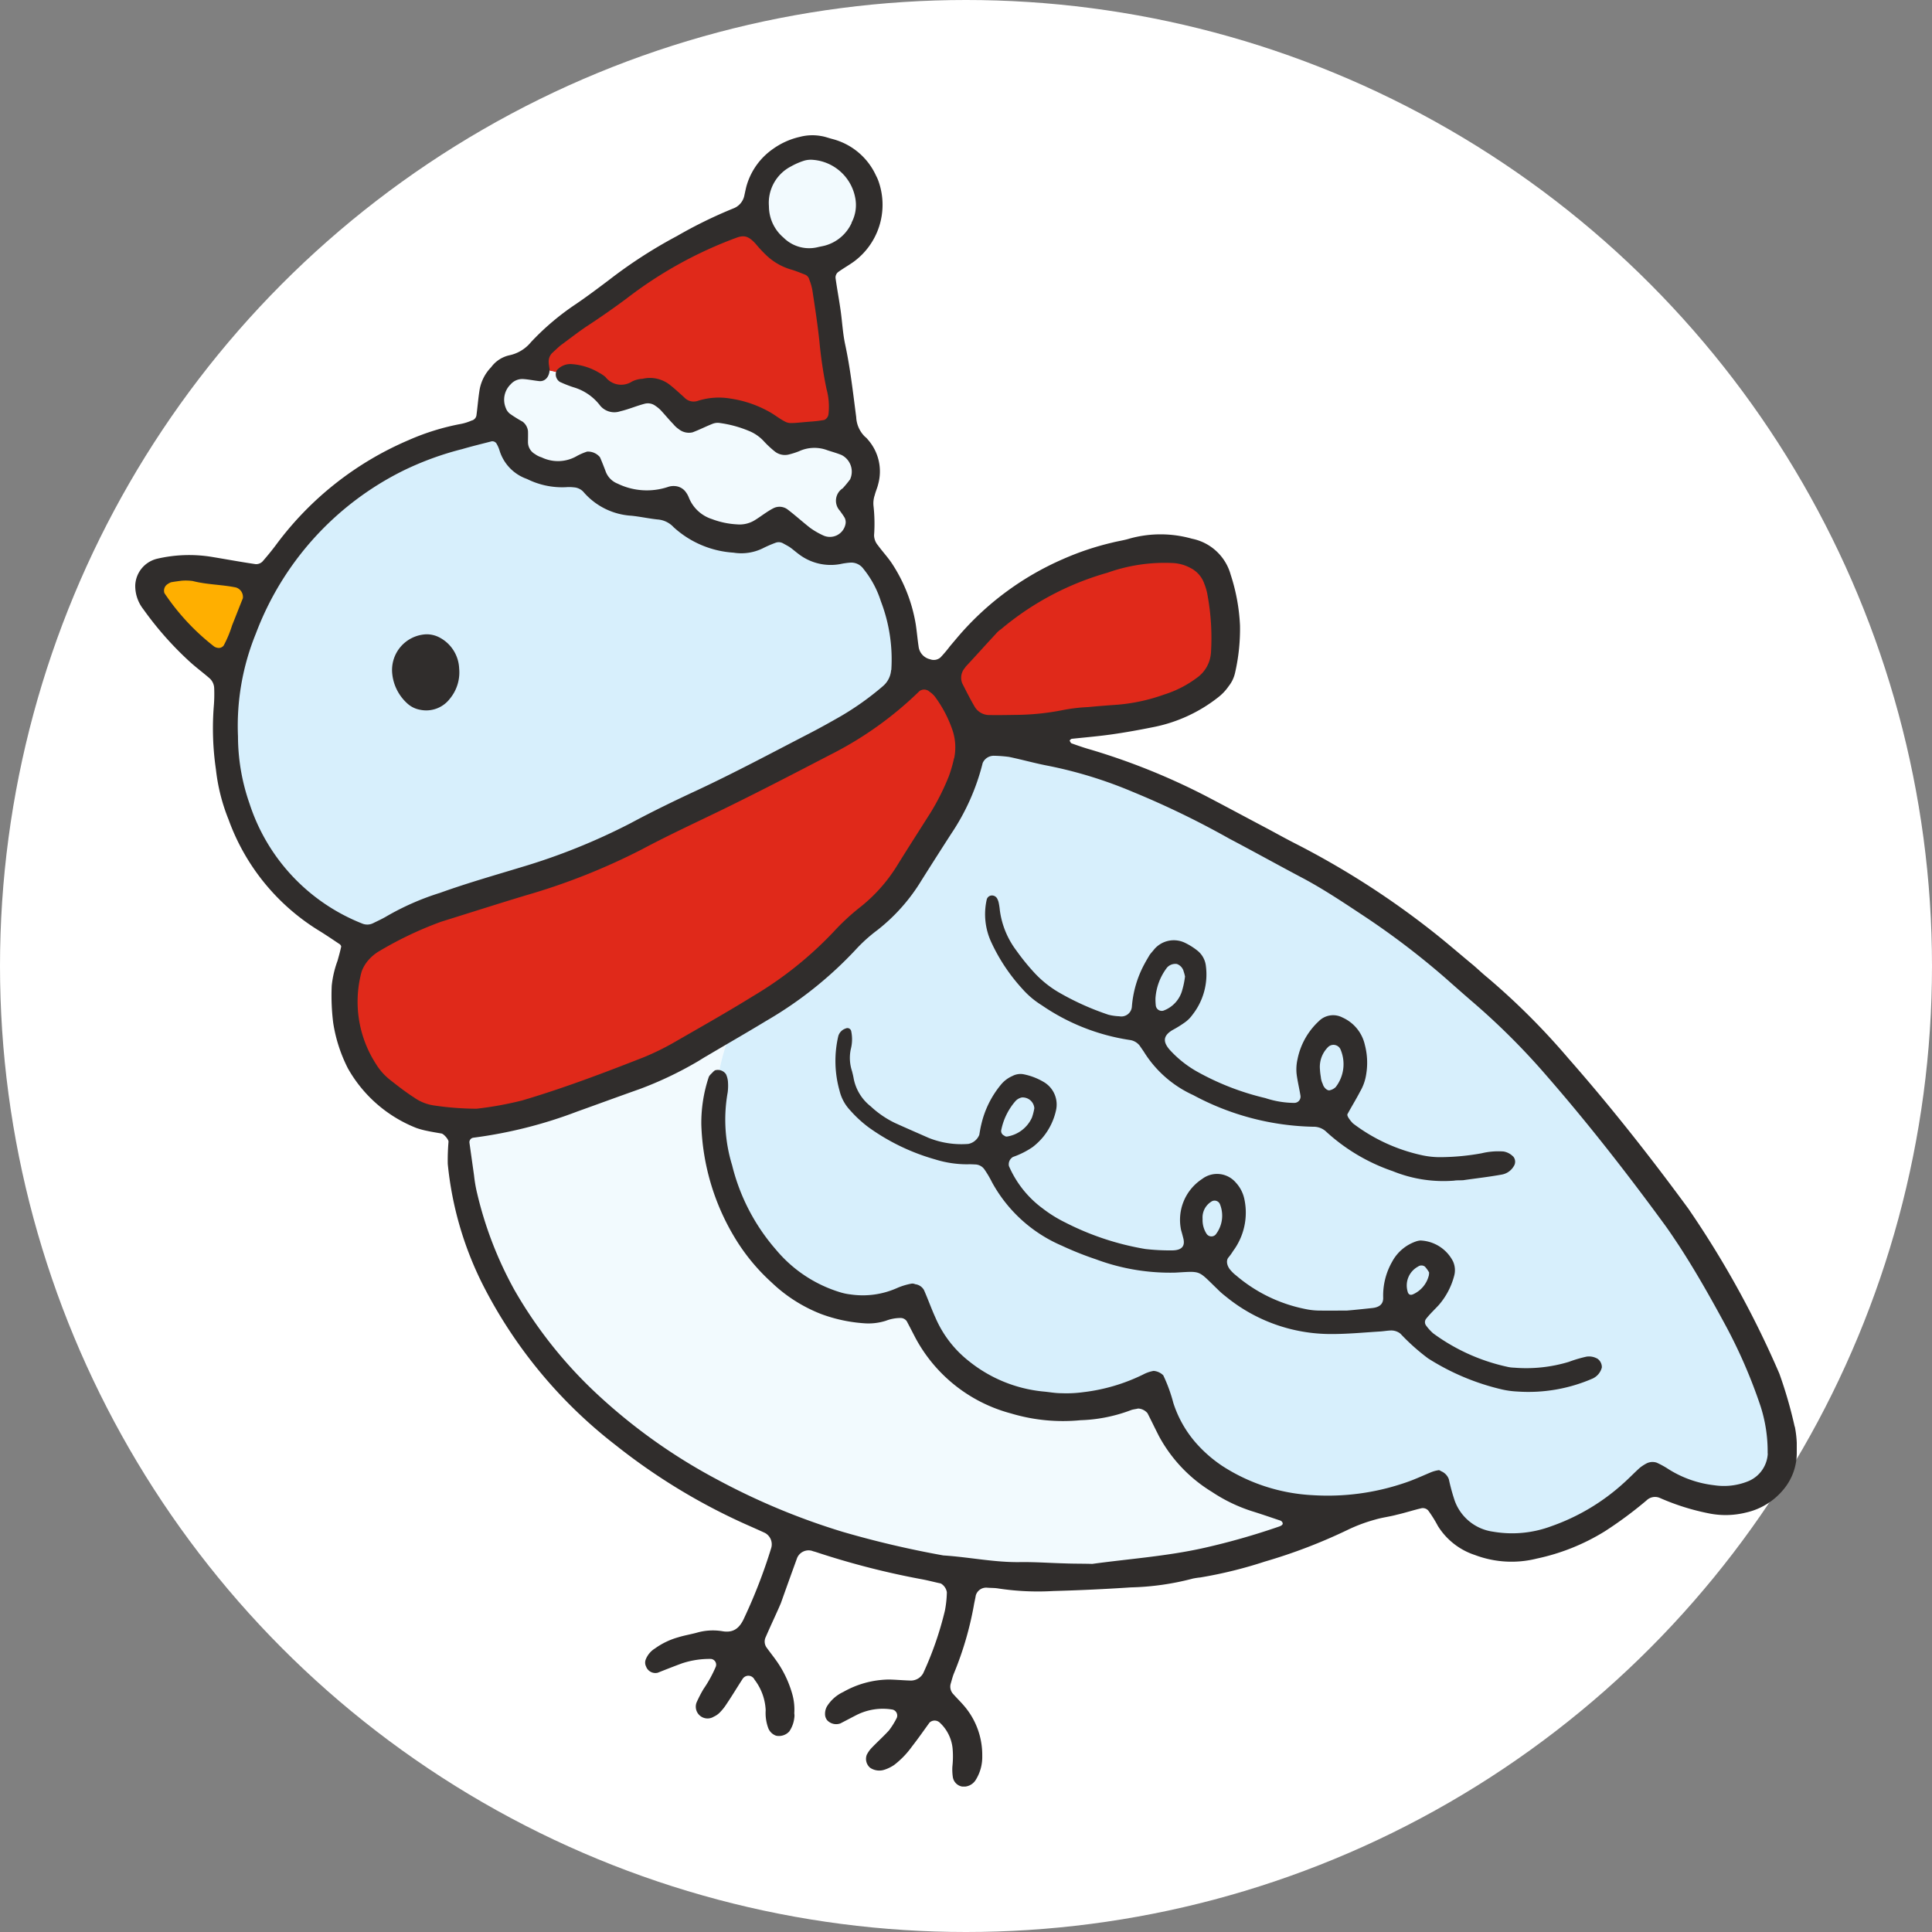 <svg xmlns="http://www.w3.org/2000/svg" xmlns:xlink="http://www.w3.org/1999/xlink" width="100" height="100" viewBox="0 0 100 100"><rect x="0" y="0" width="100" height="100" fill="#808080" stroke="none"/><defs><style>.a{fill:none;}.b{fill:#fff;}.c{clip-path:url(#a);}.d{fill:#f2fafe;}.e{fill:#d7effc;}.f{fill:#e0291a;}.g{fill:#ffaf00;}.h{fill:#302d2c;}</style><clipPath id="a"><rect class="a" width="86" height="85.473"/></clipPath></defs><g transform="translate(-2223 -5745)"><circle class="b" cx="50" cy="50" r="50" transform="translate(2223 5745)"/><g transform="translate(2230 5752)"><g class="c" transform="translate(0 0)"><path class="d" d="M24.531,30.023l-1.179.7h0c-.095.053-.537.32-.537.32A18.749,18.749,0,0,1,19.947,32.4c-.614.216-3.237,1.164-3.237,1.164A22.937,22.937,0,0,1,11.45,34.9a.617.617,0,0,0-.571.678l.244,1.731a7.34,7.34,0,0,0,.166.951,19.87,19.87,0,0,0,1.963,5.081,23.442,23.442,0,0,0,4.186,5.327,29.668,29.668,0,0,0,6.431,4.622,36.048,36.048,0,0,0,6.588,2.747,50.454,50.454,0,0,0,5.3,1.237c.52.033,1.038.1,1.554.16a17.708,17.708,0,0,0,2.472.187c.479-.006.955.014,1.43.036.283.011.566.023.842.03.249.011.495.014.748.016l.7.012.033,0c.583-.081,1.173-.149,1.766-.218a38.152,38.152,0,0,0,4.062-.618,36.834,36.834,0,0,0,3.9-1.109.524.524,0,0,0,.434-.674.546.546,0,0,0-.38-.364L53,54.618c-.381-.129-.758-.257-1.142-.375a7.788,7.788,0,0,1-1.979-.952,7.177,7.177,0,0,1-2.6-2.724l-.257-.513c-.114-.232-.227-.462-.328-.647a1,1,0,0,0-.895-.481l-.16.031a1.664,1.664,0,0,0-.3.079,7.693,7.693,0,0,1-2.494.492l-.392.025a8.683,8.683,0,0,1-3.063-.359,7.5,7.5,0,0,1-4.728-3.737s-.322-.624-.454-.871a.745.745,0,0,0-.61-.347,1.557,1.557,0,0,0-.19-.006,2.259,2.259,0,0,0-.534.11l-.176.051a2.963,2.963,0,0,1-.689.124,1.838,1.838,0,0,1-.292-.008,7.152,7.152,0,0,1-4.578-2.019A9.9,9.9,0,0,1,25.282,40.2a11.749,11.749,0,0,1-1.644-5.622,6.236,6.236,0,0,1,.428-2.379l.054-.05a10.556,10.556,0,0,1,.619-2.254l-.208.123" transform="translate(6.045 16.615)"/><path class="e" d="M73.713,54.323a27.128,27.128,0,0,0-1.845-4.261c-.627-1.161-1.47-2.684-2.436-4.166L69.3,45.7c-.2-.306-.412-.619-.636-.918-2.1-2.873-4.088-5.381-6.077-7.666a36.566,36.566,0,0,0-3.824-3.829c-.484-.415-.955-.831-1.439-1.262a40.741,40.741,0,0,0-4.294-3.267l-.194-.128c-.938-.621-1.909-1.263-2.925-1.812-.653-.345-1.307-.7-1.959-1.052s-1.277-.691-1.915-1.028a46.178,46.178,0,0,0-5.025-2.436,23.075,23.075,0,0,0-4.449-1.374c-.37-.07-.737-.159-1.1-.247-.311-.076-.622-.151-.947-.218a4.907,4.907,0,0,0-.613-.053L33.62,20.4a.982.982,0,0,0-.895.669,11.06,11.06,0,0,1-1.576,3.536c-.523.812-1.033,1.609-1.539,2.421a9.2,9.2,0,0,1-2.181,2.464,8.464,8.464,0,0,0-1.195,1.078A19.826,19.826,0,0,1,21.7,34.18c-.558.338-1.122.667-1.685,1a10.581,10.581,0,0,0-.619,2.254l.022-.019a.417.417,0,0,0,.047-.008.859.859,0,0,1,.07.244,2.509,2.509,0,0,1-.006.476,8.547,8.547,0,0,0,.232,3.942,10.84,10.84,0,0,0,2.351,4.524,7.276,7.276,0,0,0,3.5,2.323l.148.039a1.927,1.927,0,0,0,.471.089,7.67,7.67,0,0,0,1,.026,3.879,3.879,0,0,0,1.63-.408,1.956,1.956,0,0,1,.454-.142l.23-.009a.269.269,0,0,1,.17.079c.1.219.187.44.274.661.1.255.2.509.313.753a6.14,6.14,0,0,0,1.843,2.4,7.668,7.668,0,0,0,4.043,1.657c.106.009.213.023.322.037a5.18,5.18,0,0,0,.649.053c.213,0,.429.006.649,0a5.193,5.193,0,0,0,.566-.054,9.977,9.977,0,0,0,3.242-.972,2.018,2.018,0,0,1,.334-.129,1.567,1.567,0,0,0,.16.047q.012,0,.009-.009a5.29,5.29,0,0,1,.386,1.024l.1.334a6.206,6.206,0,0,0,1.311,2.282,7.377,7.377,0,0,0,1.377,1.185,9.862,9.862,0,0,0,4.863,1.574A12.746,12.746,0,0,0,55,58.794c.367-.117.725-.271,1.08-.423l.366-.157a.713.713,0,0,1,.2-.051.144.144,0,0,1,.037,0,.331.331,0,0,1,.174.166l.081.319a6.583,6.583,0,0,0,.238.823,2.84,2.84,0,0,0,2.267,1.848,6.119,6.119,0,0,0,1.316.082,6.349,6.349,0,0,0,1.882-.384A11.358,11.358,0,0,0,66.524,58.7c.146-.132.289-.271.432-.409s.261-.255.384-.366a2.168,2.168,0,0,1,.226-.157.85.85,0,0,1,.24-.067l.159.079a2.475,2.475,0,0,1,.3.163,5.929,5.929,0,0,0,2.638.961,3.567,3.567,0,0,0,.717.039,3.916,3.916,0,0,0,1.164-.243A2.023,2.023,0,0,0,74.1,56.89a8.021,8.021,0,0,0-.387-2.567" transform="translate(10.772 11.338)"/><path class="f" d="M27.406,19.721a1.136,1.136,0,0,0-.068,1.053l.079.156c.18.356.356.7.555,1.041a1.259,1.259,0,0,0,1.1.649c.443.006.9,0,1.349-.009l.583-.022a11.2,11.2,0,0,0,1.959-.236,6.838,6.838,0,0,1,1.075-.132l.2-.014c.5-.05,1-.087,1.5-.123a9.881,9.881,0,0,0,2.508-.544,6.033,6.033,0,0,0,1.8-.923,2.109,2.109,0,0,0,.873-1.549,12.636,12.636,0,0,0-.188-3.135,3.168,3.168,0,0,0-.177-.611,1.8,1.8,0,0,0-.912-1.036,2.514,2.514,0,0,0-1.075-.291c-.286-.009-.569-.009-.853,0a8.732,8.732,0,0,0-2.607.509,15.1,15.1,0,0,0-5.635,2.976,1.593,1.593,0,0,0-.345.306l-.745.812c-.266.291-.53.583-.879.974-.017.022-.087.121-.1.146" transform="translate(15.133 7.772)"/><path class="f" d="M9.007,39.09c.411.322.82.642,1.241.912a2.721,2.721,0,0,0,1.221.482,15.924,15.924,0,0,0,2.232.17h.019l.552-.079a12.834,12.834,0,0,0,1.9-.367c2.248-.664,4.446-1.509,6.335-2.25a14.118,14.118,0,0,0,1.584-.773l.652-.375c1.173-.672,2.341-1.343,3.483-2.049a19.919,19.919,0,0,0,4.255-3.409,11.335,11.335,0,0,1,1.355-1.245A8.654,8.654,0,0,0,35.8,27.873c.4-.65.812-1.293,1.223-1.938l.513-.807a12.431,12.431,0,0,0,.972-1.954,7.278,7.278,0,0,0,.277-.974,3.183,3.183,0,0,0-.123-1.71,6.84,6.84,0,0,0-.937-1.763,1.34,1.34,0,0,0-.334-.317.826.826,0,0,0-.588-.208.686.686,0,0,0-.453.19,18.033,18.033,0,0,1-4.547,3.239l-.825.428c-1.646.853-3.3,1.707-4.967,2.514l-.741.356c-1.077.516-2.153,1.033-3.2,1.591a32.786,32.786,0,0,1-5.961,2.358c-.968.292-1.935.6-2.9.9l-1.472.462a16.715,16.715,0,0,0-2.957,1.385l-.37.2A1.728,1.728,0,0,0,8,32.153l-.121.115a2.243,2.243,0,0,0-.481.776,6.316,6.316,0,0,0,.762,5.092,3.434,3.434,0,0,0,.846.954" transform="translate(3.968 10.113)"/><path class="e" d="M9.856,35.623a1.1,1.1,0,0,0,.462.081,1.029,1.029,0,0,0,.408-.106l.194-.095c.177-.086.352-.171.527-.275a13.319,13.319,0,0,1,2.707-1.185c1.108-.4,2.251-.745,3.357-1.075l.82-.246a32.51,32.51,0,0,0,5.731-2.3c.993-.532,2.1-1.083,3.391-1.682C29.033,28,30.6,27.186,32.109,26.4l1.159-.6c.577-.3,1.126-.6,1.693-.926a15.207,15.207,0,0,0,2.228-1.588,1.586,1.586,0,0,0,.565-1.094,8.738,8.738,0,0,0-.56-3.713,5.517,5.517,0,0,0-.969-1.791,1.147,1.147,0,0,0-.963-.465,4.292,4.292,0,0,0-.605.086,2.587,2.587,0,0,1-.322.037,2.381,2.381,0,0,1-1.556-.507l-.17-.134c-.1-.076-.191-.154-.306-.232-.072-.047-.159-.093-.244-.14l-.118-.065a.887.887,0,0,0-.437-.1,1.865,1.865,0,0,0-.243.05,7.22,7.22,0,0,0-.72.311,2.026,2.026,0,0,1-.809.205,2.563,2.563,0,0,1-.473-.023A4.636,4.636,0,0,1,26.38,14.5a1.623,1.623,0,0,0-1.075-.51c-.213-.023-.426-.058-.641-.093s-.457-.075-.686-.1a3.183,3.183,0,0,1-2.256-1.122A1.075,1.075,0,0,0,21,12.326a2.277,2.277,0,0,0-.46-.014c-.006,0-.143.011-.149.012a3.95,3.95,0,0,1-1.722-.409,1.955,1.955,0,0,1-1.234-1.325,1.287,1.287,0,0,0-.142-.317.623.623,0,0,0-.585-.331c-.026,0-.124.016-.151.022l-.425.109c-.356.09-.708.18-1.053.282A16.233,16.233,0,0,0,11.956,11.5a15.935,15.935,0,0,0-7.817,8.637A12.992,12.992,0,0,0,3.19,25.6a10.939,10.939,0,0,0,.624,3.6,10.384,10.384,0,0,0,6.042,6.423" transform="translate(1.763 5.523)"/><path class="d" d="M23.384,5.9a2.4,2.4,0,0,0,.423-.059l.381-.084a2.486,2.486,0,0,0,1.643-1.38,2.318,2.318,0,0,0,.224-1.526,2.785,2.785,0,0,0-2.6-2.281c-.012,0-.132,0-.143,0a1.607,1.607,0,0,0-.378.062,3.817,3.817,0,0,0-.765.331,2.487,2.487,0,0,0-1.329,2.391,2.511,2.511,0,0,0,.882,1.91,2.293,2.293,0,0,0,1.66.633" transform="translate(11.58 0.318)"/><path class="f" d="M15.006,10.49a.133.133,0,0,1,.025,0,2.778,2.778,0,0,1,1.265.387l.26.166a1.493,1.493,0,0,0,1.143.515,1.528,1.528,0,0,0,.7-.222,1.178,1.178,0,0,1,.411-.09,1.9,1.9,0,0,1,.258-.03,1.205,1.205,0,0,1,.881.282c.244.2.473.408.706.619a1.074,1.074,0,0,0,.784.313,1,1,0,0,0,.274-.053,3.055,3.055,0,0,1,.814-.149,3.431,3.431,0,0,1,.719.044,5.35,5.35,0,0,1,2,.714l.221.145a4.278,4.278,0,0,0,.418.258.979.979,0,0,0,.565.152l.171,0c.12,0,.983-.081,1-.084a4.09,4.09,0,0,0,.6-.078.72.72,0,0,0,.515-.586,3.746,3.746,0,0,0-.107-1.475,15.36,15.36,0,0,1-.291-1.845L28.272,8.9c-.1-.895-.232-1.786-.364-2.651a2.783,2.783,0,0,0-.17-.6.836.836,0,0,0-.585-.572,6.628,6.628,0,0,0-.628-.224,2.746,2.746,0,0,1-1.154-.681,4.506,4.506,0,0,1-.384-.409l-.112-.129a1.243,1.243,0,0,0-.979-.509,1.4,1.4,0,0,0-.431.1A21.892,21.892,0,0,0,17.714,6.4c-.664.493-1.329.96-2.021,1.416-.352.232-.688.484-1.025.736l-.394.294c-.1.081-.2.171-.3.264l-.132.121a1.009,1.009,0,0,0-.336.821c0,.073.016.149.026.226l.009.079,1.133.263a.585.585,0,0,1,.328-.131" transform="translate(7.507 1.736)"/><path class="d" d="M30.621,13.726a1.2,1.2,0,0,0,.1-1.035,1.253,1.253,0,0,0-.711-.814c-.173-.067-.345-.123-.518-.177l-.232-.075a2.551,2.551,0,0,0-.927-.138,2.109,2.109,0,0,0-.809.2,3.183,3.183,0,0,1-.557.162.482.482,0,0,1-.344-.124,3.163,3.163,0,0,1-.369-.338l-.132-.132a2.465,2.465,0,0,0-.915-.628,6.231,6.231,0,0,0-1.553-.422,1.116,1.116,0,0,0-.249-.016,1.015,1.015,0,0,0-.322.065c-.173.067-.342.143-.513.219s-.355.16-.579.236a.793.793,0,0,1-.359-.151,1.167,1.167,0,0,1-.191-.187c-.126-.128-.241-.261-.359-.4L20.8,9.663a2.172,2.172,0,0,0-.352-.291A1.059,1.059,0,0,0,19.8,9.18c-.026,0-.174.023-.2.03-.208.054-.411.124-.611.193s-.428.146-.66.2a1.119,1.119,0,0,1-.2.031.5.5,0,0,1-.446-.187A3.066,3.066,0,0,0,16.088,8.36a3.545,3.545,0,0,1-.459-.177l-.138-.14.016-.006-1.134-.263c0,.02.006.039.008.062-.009.109-.051.193-.142.2l-.3-.04c-.165-.025-.33-.05-.479-.058l-.177-.006a1.189,1.189,0,0,0-.8.381,1.473,1.473,0,0,0-.339,1.63.992.992,0,0,0,.348.47,3.438,3.438,0,0,0,.459.292l.193.11a.333.333,0,0,1,.123.194c.008.177,0,.366,0,.54a1.086,1.086,0,0,0,.527.951,1.474,1.474,0,0,0,.417.208,2.842,2.842,0,0,0,1.153.216,2.128,2.128,0,0,0,1.022-.324,1.414,1.414,0,0,1,.28-.123l.106-.053a1.346,1.346,0,0,1,.254.082c.087.185.166.39.271.669a1.455,1.455,0,0,0,.842.888,4.286,4.286,0,0,0,1.879.38,3.384,3.384,0,0,0,1-.2l.21-.023a.388.388,0,0,1,.246.106.834.834,0,0,1,.142.224,2.288,2.288,0,0,0,1.433,1.357,4.654,4.654,0,0,0,1.392.294,2.319,2.319,0,0,0,.254,0,1.878,1.878,0,0,0,.9-.277c.129-.079.254-.166.38-.252a5.351,5.351,0,0,1,.552-.352.33.33,0,0,1,.131-.033.3.3,0,0,1,.188.047c.226.171.44.35.652.527.176.149.352.3.544.446a4.187,4.187,0,0,0,.708.412,1.157,1.157,0,0,0,.586.131,1.237,1.237,0,0,0,1.129-1.007.734.734,0,0,0,0-.324.676.676,0,0,0-.112-.277A2.808,2.808,0,0,0,30.178,15l-.079-.11c-.17-.219-.213-.356.124-.681a5.768,5.768,0,0,0,.4-.485" transform="translate(6.68 4.32)"/><path class="g" d="M4.963,17.416,5.528,16a.73.73,0,0,0-.075-.611.874.874,0,0,0-.563-.446c-.339-.068-.683-.106-1.028-.143a8.193,8.193,0,0,1-1.193-.188,1.721,1.721,0,0,0-.49-.028l-.286.014c-.154.02-.328.042-.523.079a.542.542,0,0,0-.215.1.707.707,0,0,0-.392.432.7.7,0,0,0,.033.6,12.309,12.309,0,0,0,2.671,2.866A.777.777,0,0,0,3.8,18.8a1.465,1.465,0,0,0,.165.009.655.655,0,0,0,.53-.294,3.154,3.154,0,0,0,.345-.767c.039-.11.076-.221.123-.333" transform="translate(0.396 8.098)"/><path class="h" d="M85.9,66.843a5.586,5.586,0,0,1,.1,1.341,2.951,2.951,0,0,1-.708,1.937,3.5,3.5,0,0,1-1.917,1.168,4.365,4.365,0,0,1-1.9.048,12.093,12.093,0,0,1-2.553-.8.628.628,0,0,0-.7.126,20.76,20.76,0,0,1-2.15,1.593,11.019,11.019,0,0,1-3.528,1.416,5.359,5.359,0,0,1-3.2-.184,3.561,3.561,0,0,1-1.921-1.507,6.448,6.448,0,0,0-.5-.8.38.38,0,0,0-.338-.117c-.436.1-.854.24-1.29.339-.369.1-.753.142-1.12.252a8.3,8.3,0,0,0-1.427.534,27.776,27.776,0,0,1-4.278,1.637,22.7,22.7,0,0,1-3.343.823,3.636,3.636,0,0,0-.384.058,13.824,13.824,0,0,1-3.214.456c-1.327.089-2.67.151-4.012.188a13.579,13.579,0,0,1-2.856-.134c-.188-.031-.387-.022-.574-.039a.56.56,0,0,0-.58.4c-.031.187-.076.362-.107.551a17.134,17.134,0,0,1-1.024,3.483c-.072.176-.115.364-.173.554a.562.562,0,0,0,.143.526c.17.191.352.37.52.562a3.9,3.9,0,0,1,.975,2.631,2.235,2.235,0,0,1-.353,1.268.739.739,0,0,1-.652.324.591.591,0,0,1-.515-.481,2.689,2.689,0,0,1-.026-.558,4.715,4.715,0,0,0,.009-.96,2.1,2.1,0,0,0-.675-1.327.387.387,0,0,0-.518.011c-.3.414-.588.828-.9,1.227a4.534,4.534,0,0,1-.927.963,1.968,1.968,0,0,1-.507.249.849.849,0,0,1-.737-.1.6.6,0,0,1-.177-.671,1.557,1.557,0,0,1,.212-.316c.3-.32.636-.616.941-.951a4.069,4.069,0,0,0,.4-.644.319.319,0,0,0-.207-.429,3.014,3.014,0,0,0-1.865.274c-.286.146-.558.292-.845.439a.635.635,0,0,1-.688-.168.507.507,0,0,1-.107-.314.781.781,0,0,1,.1-.4,1.982,1.982,0,0,1,.843-.745,4.9,4.9,0,0,1,2.38-.644c.373.009.762.045,1.134.054a.733.733,0,0,0,.622-.376,17.343,17.343,0,0,0,1.126-3.248,5.5,5.5,0,0,0,.1-.949.641.641,0,0,0-.314-.453c-.31-.065-.605-.145-.929-.208a41.55,41.55,0,0,1-5.538-1.42c-.068-.023-.135-.033-.19-.058a.643.643,0,0,0-.781.37c-.26.717-.52,1.436-.837,2.329-.2.476-.507,1.115-.784,1.755a.536.536,0,0,0,.039.544c.185.257.383.5.569.772a5.594,5.594,0,0,1,.737,1.549,2.977,2.977,0,0,1,.131,1.086.738.738,0,0,1,0,.241,1.531,1.531,0,0,1-.26.7.723.723,0,0,1-.683.219.676.676,0,0,1-.4-.381,2.26,2.26,0,0,1-.137-.938,2.813,2.813,0,0,0-.58-1.585.352.352,0,0,0-.613-.037c-.286.439-.546.877-.832,1.3a2.7,2.7,0,0,1-.352.442,1,1,0,0,1-.31.215.609.609,0,0,1-.887-.744,6.75,6.75,0,0,1,.353-.683,6.57,6.57,0,0,0,.639-1.162.3.3,0,0,0-.246-.4,4.519,4.519,0,0,0-1.507.23c-.418.154-.837.319-1.255.485a.513.513,0,0,1-.6-.319.453.453,0,0,1-.017-.372,1.178,1.178,0,0,1,.479-.568,3.837,3.837,0,0,1,1.2-.576c.3-.093.619-.148.935-.23a3,3,0,0,1,1.327-.089c.632.118.937-.19,1.165-.706a27.4,27.4,0,0,0,1.378-3.567.672.672,0,0,0-.317-.811c-.339-.157-.694-.313-1.047-.47a31.558,31.558,0,0,1-6.675-4.07,24.54,24.54,0,0,1-6.9-8.346,17.714,17.714,0,0,1-1.794-6.215,11.461,11.461,0,0,1,.039-1.147c.009-.107-.23-.389-.353-.423-.241-.042-.5-.082-.751-.137a4.269,4.269,0,0,1-.552-.148A7.018,7.018,0,0,1,11.008,48.3a7.78,7.78,0,0,1-.762-2.362,11.4,11.4,0,0,1-.076-1.913,5.247,5.247,0,0,1,.3-1.293c.068-.243.137-.485.191-.741a.221.221,0,0,0-.112-.142c-.372-.249-.742-.5-1.126-.733a11.218,11.218,0,0,1-4.594-5.7,9.756,9.756,0,0,1-.653-2.592,14.69,14.69,0,0,1-.112-3.244,7.619,7.619,0,0,0,.022-.96.72.72,0,0,0-.236-.509c-.333-.291-.692-.554-1.025-.857a17.157,17.157,0,0,1-2.4-2.712A1.956,1.956,0,0,1,0,23.3,1.478,1.478,0,0,1,1.134,21.92a7.3,7.3,0,0,1,2.845-.093c.751.124,1.5.263,2.254.373a.471.471,0,0,0,.353-.135c.254-.292.493-.582.719-.887a16.655,16.655,0,0,1,6.833-5.392,12.3,12.3,0,0,1,2.73-.846,2.54,2.54,0,0,0,.537-.171.329.329,0,0,0,.255-.264c.059-.443.092-.884.163-1.327a2.229,2.229,0,0,1,.6-1.173,1.6,1.6,0,0,1,.944-.616,1.964,1.964,0,0,0,1.114-.678,13.233,13.233,0,0,1,2.33-1.973c.568-.386,1.134-.812,1.7-1.238a24.6,24.6,0,0,1,3.528-2.282A23.621,23.621,0,0,1,30.954,3.79a.91.91,0,0,0,.58-.706c.045-.19.076-.376.134-.552A3.493,3.493,0,0,1,33.007.711,3.829,3.829,0,0,1,34.39.087a2.55,2.55,0,0,1,1.143-.04c.188.031.364.1.552.148a3.425,3.425,0,0,1,2.26,1.9,2.087,2.087,0,0,1,.149.353,3.654,3.654,0,0,1-1.3,4.095c-.258.185-.543.345-.8.53a.356.356,0,0,0-.143.339c.079.569.185,1.123.264,1.693s.107,1.14.227,1.707c.271,1.252.409,2.511.576,3.782a1.5,1.5,0,0,0,.46,1.017.7.7,0,0,1,.14.14,2.485,2.485,0,0,1,.534,2.318c-.044.19-.129.366-.174.555a1.309,1.309,0,0,0-.067.548,8.271,8.271,0,0,1,.031,1.531.825.825,0,0,0,.2.523c.227.31.495.6.708.913A8.154,8.154,0,0,1,40.4,25.319c.058.383.09.769.146,1.139a.767.767,0,0,0,.591.664.531.531,0,0,0,.541-.092,6.685,6.685,0,0,0,.492-.582c.165-.194.328-.389.493-.582a15.044,15.044,0,0,1,5.356-3.927,14.476,14.476,0,0,1,2.53-.849c.316-.082.633-.123.935-.218a5.964,5.964,0,0,1,3.209.011A2.607,2.607,0,0,1,56.7,22.747a9.881,9.881,0,0,1,.482,2.628,10.1,10.1,0,0,1-.258,2.461,1.7,1.7,0,0,1-.328.681,2.56,2.56,0,0,1-.52.557,7.877,7.877,0,0,1-3.441,1.573c-.686.138-1.386.264-2.074.362s-1.391.159-2.094.232c-.039.014-.1.072-.1.1.028.051.059.129.112.14.3.106.6.213.907.3A34.336,34.336,0,0,1,55.411,34.2c1.078.563,2.144,1.139,3.209,1.7.5.269,1.01.552,1.515.807a43.223,43.223,0,0,1,6.918,4.431c.759.591,1.481,1.223,2.215,1.828.25.215.473.431.722.632a36.6,36.6,0,0,1,4.191,4.186c2.194,2.494,4.245,5.1,6.209,7.778A50.062,50.062,0,0,1,85.1,64.1a23.032,23.032,0,0,1,.793,2.746m-1.4,1.385a7.649,7.649,0,0,0-.367-2.447,26.734,26.734,0,0,0-1.82-4.2c-.758-1.4-1.542-2.791-2.418-4.135-.243-.361-.487-.736-.756-1.1-1.921-2.626-3.917-5.184-6.056-7.64a36.283,36.283,0,0,0-3.785-3.791c-.485-.417-.958-.834-1.444-1.265A40.557,40.557,0,0,0,63.6,40.415c-1.016-.672-2.019-1.344-3.085-1.92-1.3-.686-2.582-1.4-3.88-2.083a45.158,45.158,0,0,0-4.986-2.418,22.531,22.531,0,0,0-4.378-1.353c-.685-.128-1.36-.322-2.046-.464a6.726,6.726,0,0,0-.761-.058.624.624,0,0,0-.6.373,11.566,11.566,0,0,1-1.627,3.659c-.521.809-1.03,1.605-1.539,2.414a9.565,9.565,0,0,1-2.276,2.57,8.131,8.131,0,0,0-1.137,1.025,20.178,20.178,0,0,1-4.622,3.678c-1.024.621-2.061,1.215-3.085,1.822-.18.1-.348.216-.53.319a19.029,19.029,0,0,1-2.931,1.388c-1.087.384-2.161.779-3.236,1.164a23.491,23.491,0,0,1-5.369,1.355.236.236,0,0,0-.215.25q.119.852.24,1.707a7.161,7.161,0,0,0,.163.938,19.555,19.555,0,0,0,1.924,4.983,22.945,22.945,0,0,0,4.119,5.241A29.174,29.174,0,0,0,30.1,69.569a35.416,35.416,0,0,0,6.518,2.719,50.577,50.577,0,0,0,5.21,1.221c1.335.084,2.652.369,4,.345.772-.009,1.534.048,2.295.067.453.019.891.011,1.413.026,1.892-.261,3.857-.394,5.793-.829a36.332,36.332,0,0,0,3.863-1.1c.145-.047.235-.117.19-.208a.2.2,0,0,0-.138-.114c-.487-.163-.96-.328-1.447-.478a8.307,8.307,0,0,1-2.071-1,7.623,7.623,0,0,1-2.73-2.869c-.205-.4-.4-.807-.6-1.2a.673.673,0,0,0-.49-.244c-.118.033-.252.039-.369.084a8.054,8.054,0,0,1-2.612.521,9.358,9.358,0,0,1-3.6-.352,7.907,7.907,0,0,1-4.949-3.923c-.148-.286-.294-.571-.44-.845a.385.385,0,0,0-.327-.171,2.113,2.113,0,0,0-.753.142,2.956,2.956,0,0,1-1.125.132,7.944,7.944,0,0,1-2.234-.481,7.807,7.807,0,0,1-2.565-1.638A10.275,10.275,0,0,1,31,57.01a12.044,12.044,0,0,1-1.7-5.806,7.518,7.518,0,0,1,.38-2.441c.034-.109.151-.194.238-.291a.652.652,0,0,1,.09-.072.515.515,0,0,1,.569.2,1.163,1.163,0,0,1,.1.367,2.728,2.728,0,0,1-.012.574,8.049,8.049,0,0,0,.229,3.771,10.433,10.433,0,0,0,2.268,4.368,6.956,6.956,0,0,0,3.3,2.2,2.952,2.952,0,0,0,.565.12,4.353,4.353,0,0,0,2.422-.339,3.435,3.435,0,0,1,.734-.221.341.341,0,0,1,.188.031.6.6,0,0,1,.453.3c.208.47.378.954.586,1.411a5.755,5.755,0,0,0,1.73,2.262,7.258,7.258,0,0,0,3.841,1.579c.308.025.63.09.951.089a6.424,6.424,0,0,0,1.142-.054,9.512,9.512,0,0,0,3.1-.916,1.828,1.828,0,0,1,.537-.185.8.8,0,0,1,.5.23,8.07,8.07,0,0,1,.52,1.427,5.855,5.855,0,0,0,1.231,2.139,6.96,6.96,0,0,0,1.305,1.125,9.476,9.476,0,0,0,4.678,1.512,12.343,12.343,0,0,0,4.711-.619c.485-.156.955-.376,1.425-.572a1.666,1.666,0,0,1,.369-.1c.053-.016.107.034.162.059a.708.708,0,0,1,.38.408,10.514,10.514,0,0,0,.3,1.1,2.462,2.462,0,0,0,1.98,1.612A5.8,5.8,0,0,0,73.287,72a10.927,10.927,0,0,0,3.757-2.24c.282-.252.548-.53.829-.784a2.2,2.2,0,0,1,.324-.215.683.683,0,0,1,.555-.053,4.685,4.685,0,0,1,.506.269,5.64,5.64,0,0,0,2.48.9,3.338,3.338,0,0,0,1.694-.187A1.636,1.636,0,0,0,84.5,68.228M55.678,26.815a12.267,12.267,0,0,0-.182-3.04,2.806,2.806,0,0,0-.159-.552,1.438,1.438,0,0,0-.731-.831,2.111,2.111,0,0,0-.918-.25,8.8,8.8,0,0,0-3.359.5,14.8,14.8,0,0,0-5.509,2.92,1.292,1.292,0,0,0-.282.254c-.52.557-1.025,1.126-1.546,1.683-.037.054-.075.1-.112.152a.776.776,0,0,0-.073.722c.205.4.4.793.628,1.182a.876.876,0,0,0,.779.456c.44.006.893,0,1.332-.008a12.918,12.918,0,0,0,2.464-.249,8.9,8.9,0,0,1,1.325-.156c.5-.05,1.008-.087,1.512-.123a9.434,9.434,0,0,0,2.411-.526,5.618,5.618,0,0,0,1.691-.865,1.722,1.722,0,0,0,.727-1.273M42.389,32.243a2.787,2.787,0,0,0-.11-1.512,6.343,6.343,0,0,0-.891-1.677,1.221,1.221,0,0,0-.277-.252.407.407,0,0,0-.521-.03,18.559,18.559,0,0,1-4.639,3.306c-1.924,1-3.849,2-5.8,2.946-1.316.635-2.645,1.255-3.931,1.941a33.375,33.375,0,0,1-6.027,2.386c-1.458.44-2.914.907-4.371,1.361a18.882,18.882,0,0,0-3.269,1.565,2.218,2.218,0,0,0-.436.366,1.88,1.88,0,0,0-.4.646,5.939,5.939,0,0,0,.728,4.759,3.133,3.133,0,0,0,.759.857c.4.314.8.628,1.227.9a2.351,2.351,0,0,0,1.058.417,15.237,15.237,0,0,0,2.178.165,17.745,17.745,0,0,0,2.365-.429c2.141-.633,4.221-1.423,6.3-2.239a13.6,13.6,0,0,0,1.535-.751c1.388-.8,2.775-1.581,4.123-2.416a19.2,19.2,0,0,0,4.171-3.337,11.709,11.709,0,0,1,1.4-1.291,8.293,8.293,0,0,0,1.884-2.138c.569-.919,1.153-1.825,1.736-2.746a12.327,12.327,0,0,0,.938-1.881,7.191,7.191,0,0,0,.263-.918m-3.248-4.561a8.4,8.4,0,0,0-.54-3.558,5.118,5.118,0,0,0-.9-1.675.782.782,0,0,0-.655-.328,3.789,3.789,0,0,0-.555.079,2.727,2.727,0,0,1-2.169-.538c-.151-.112-.291-.24-.456-.352-.1-.062-.218-.123-.328-.185a.459.459,0,0,0-.375-.034,6.324,6.324,0,0,0-.691.3,2.534,2.534,0,0,1-1.5.216,5.062,5.062,0,0,1-3.1-1.319,1.26,1.26,0,0,0-.845-.4c-.442-.047-.885-.145-1.327-.191a3.551,3.551,0,0,1-2.5-1.241.741.741,0,0,0-.5-.23,1.9,1.9,0,0,0-.387-.008,4.07,4.07,0,0,1-2.03-.425,2.259,2.259,0,0,1-1.413-1.451,1.617,1.617,0,0,0-.149-.353.254.254,0,0,0-.313-.132c-.5.129-.986.246-1.473.389a15.778,15.778,0,0,0-3.051,1.114,15.5,15.5,0,0,0-7.635,8.44,12.636,12.636,0,0,0-.924,5.316,10.6,10.6,0,0,0,.6,3.488,9.984,9.984,0,0,0,5.828,6.2.68.68,0,0,0,.558-.014c.235-.117.47-.221.691-.352a13.56,13.56,0,0,1,2.778-1.221c1.388-.5,2.794-.9,4.2-1.327a32.349,32.349,0,0,0,5.66-2.276c1.117-.6,2.264-1.157,3.41-1.689,1.968-.918,3.877-1.94,5.8-2.934.572-.294,1.119-.6,1.675-.918a14.781,14.781,0,0,0,2.178-1.553,1.215,1.215,0,0,0,.428-.832M37.074,4.528a1.942,1.942,0,0,0,.193-1.288,2.418,2.418,0,0,0-2.248-1.971,1.241,1.241,0,0,0-.384.044,3.565,3.565,0,0,0-.692.3A2.122,2.122,0,0,0,32.8,3.676,2.135,2.135,0,0,0,33.555,5.3,1.88,1.88,0,0,0,35.3,5.8c.132-.033.25-.051.383-.084a2.133,2.133,0,0,0,1.4-1.184M36.99,17.834a.964.964,0,0,0-.432-1.283c-.244-.1-.487-.165-.731-.246a1.9,1.9,0,0,0-1.475.054,4.16,4.16,0,0,1-.551.173.842.842,0,0,1-.716-.179,5.027,5.027,0,0,1-.555-.521,2.144,2.144,0,0,0-.784-.535,6,6,0,0,0-1.47-.4.722.722,0,0,0-.372.031c-.353.137-.691.313-1.058.45a.834.834,0,0,1-.714-.166,1.3,1.3,0,0,1-.277-.254c-.224-.23-.422-.473-.647-.716a1.647,1.647,0,0,0-.291-.24.645.645,0,0,0-.537-.107c-.434.112-.839.291-1.274.392A.952.952,0,0,1,24.068,14a2.674,2.674,0,0,0-1.4-.96,6.338,6.338,0,0,1-.692-.274.465.465,0,0,1-.185-.538.3.3,0,0,1,.087-.123.929.929,0,0,1,.694-.26,3.2,3.2,0,0,1,1.447.453,1.893,1.893,0,0,1,.316.212,1.028,1.028,0,0,0,1.369.243,1.307,1.307,0,0,1,.552-.146,1.668,1.668,0,0,1,1.441.333c.249.2.485.417.722.632a.66.66,0,0,0,.688.18,3.579,3.579,0,0,1,1.713-.12,5.829,5.829,0,0,1,2.139.765c.219.137.414.288.646.409a.635.635,0,0,0,.364.09c.252,0,.5-.037.982-.073a6.706,6.706,0,0,0,.714-.086.386.386,0,0,0,.215-.277,3.44,3.44,0,0,0-.1-1.327,22.18,22.18,0,0,1-.367-2.46c-.095-.887-.23-1.773-.364-2.646a2.763,2.763,0,0,0-.159-.551.371.371,0,0,0-.24-.269c-.243-.095-.474-.191-.717-.26a3.124,3.124,0,0,1-1.3-.764,6.791,6.791,0,0,1-.52-.563c-.364-.4-.594-.464-1-.313a21.414,21.414,0,0,0-5.66,3.128c-.671.5-1.341.968-2.038,1.425-.478.316-.927.671-1.391,1.011-.142.114-.282.254-.422.38a.62.62,0,0,0-.2.515c0,.12.037.252.044.37l0,.028c-.023.373-.264.611-.574.558-.254-.028-.509-.082-.762-.1a.8.8,0,0,0-.68.272,1.11,1.11,0,0,0-.25,1.223.654.654,0,0,0,.229.31,7.029,7.029,0,0,0,.644.4.715.715,0,0,1,.275.481c.008.185,0,.386,0,.572a.71.71,0,0,0,.362.622,1.127,1.127,0,0,0,.341.17,1.947,1.947,0,0,0,1.834-.072,3.093,3.093,0,0,1,.521-.224.8.8,0,0,1,.667.288c.1.222.194.471.285.706a1.077,1.077,0,0,0,.63.663,3.46,3.46,0,0,0,2.606.171.886.886,0,0,1,.37-.044.755.755,0,0,1,.5.243,1.224,1.224,0,0,1,.2.324,1.912,1.912,0,0,0,1.21,1.142,4.275,4.275,0,0,0,1.291.272,1.5,1.5,0,0,0,.923-.216c.324-.2.619-.44.957-.616a.7.7,0,0,1,.72.045c.415.314.79.657,1.192.971a3.989,3.989,0,0,0,.656.381.823.823,0,0,0,1.171-.586.477.477,0,0,0,0-.187.447.447,0,0,0-.076-.184c-.058-.1-.142-.205-.213-.31a.764.764,0,0,1,.145-1.165,5.588,5.588,0,0,0,.366-.443M5.571,23.962a.514.514,0,0,0-.359-.555c-.739-.152-1.5-.143-2.239-.334a2.678,2.678,0,0,0-.586-.014c-.159.022-.344.044-.529.078a.7.7,0,0,0-.17.089.4.4,0,0,0-.177.474,11.846,11.846,0,0,0,2.565,2.757.417.417,0,0,0,.176.072.314.314,0,0,0,.328-.121,5.849,5.849,0,0,0,.431-1.033c.191-.474.369-.937.56-1.411" transform="translate(0 0)"/><path class="h" d="M62.719,46.805a.529.529,0,0,1,.247.468.868.868,0,0,1-.467.568,8.315,8.315,0,0,1-3.922.675,4.453,4.453,0,0,1-.751-.1A12.326,12.326,0,0,1,53.97,46.8a10.957,10.957,0,0,1-1.431-1.279.761.761,0,0,0-.527-.162c-.185.009-.384.045-.569.053-.823.053-1.658.131-2.484.129a8.587,8.587,0,0,1-5.471-1.954,4.056,4.056,0,0,1-.429-.38c-1.017-.979-.8-.921-2.158-.845a10.967,10.967,0,0,1-4.119-.688A16.972,16.972,0,0,1,35,40.962a7.458,7.458,0,0,1-3.6-3.279,5.4,5.4,0,0,0-.39-.661.6.6,0,0,0-.478-.258c-.134-.006-.254-.014-.387-.008a5.572,5.572,0,0,1-1.689-.254,11.046,11.046,0,0,1-3.432-1.652,6.282,6.282,0,0,1-.975-.9,2.218,2.218,0,0,1-.538-1,5.66,5.66,0,0,1-.065-2.833.584.584,0,0,1,.381-.39.2.2,0,0,1,.285.132,2.052,2.052,0,0,1-.022.947,2.18,2.18,0,0,0,.065,1.128c.033.132.065.25.086.383a2.41,2.41,0,0,0,.879,1.437,5.065,5.065,0,0,0,1.252.86c.585.266,1.168.518,1.739.77a4.553,4.553,0,0,0,2.066.317.771.771,0,0,0,.565-.467c.031-.174.062-.375.107-.551a4.988,4.988,0,0,1,1.01-2.044,1.59,1.59,0,0,1,.6-.454.891.891,0,0,1,.555-.093,3.3,3.3,0,0,1,1.058.4,1.351,1.351,0,0,1,.641,1.475,3.309,3.309,0,0,1-.655,1.361,3.476,3.476,0,0,1-.548.532,4.3,4.3,0,0,1-1.016.513.437.437,0,0,0-.216.476,5.379,5.379,0,0,0,1.767,2.208,6.747,6.747,0,0,0,1.139.706,14.238,14.238,0,0,0,4.152,1.377,10.982,10.982,0,0,0,1.335.072c.625.011.733-.274.621-.669-.033-.131-.065-.249-.1-.367a2.527,2.527,0,0,1,1.087-2.662,1.276,1.276,0,0,1,1.739.185,1.8,1.8,0,0,1,.439.832,3.331,3.331,0,0,1-.579,2.716,2.717,2.717,0,0,1-.226.317c-.177.194-.056.509.1.675a1.784,1.784,0,0,0,.278.266,7.874,7.874,0,0,0,3.57,1.738,3.667,3.667,0,0,0,.762.084c.44.006.893,0,1.4,0,.384-.031.823-.078,1.273-.126.411-.033.63-.2.613-.562a3.52,3.52,0,0,1,.46-1.833,2.217,2.217,0,0,1,1.282-1.072,1,1,0,0,1,.185-.034,1.985,1.985,0,0,1,1.688,1.08,1.1,1.1,0,0,1,.061.742,3.75,3.75,0,0,1-.795,1.515c-.215.236-.445.446-.646.7a.287.287,0,0,0-.025.348,2.424,2.424,0,0,0,.38.422,10.1,10.1,0,0,0,3.81,1.725,1.717,1.717,0,0,0,.375.05,7.612,7.612,0,0,0,2.834-.3,6.778,6.778,0,0,1,.919-.271.867.867,0,0,1,.538.095m-8.709-4.267a.775.775,0,0,0,.019-.187,1.681,1.681,0,0,0-.215-.3.3.3,0,0,0-.359,0,1.109,1.109,0,0,0-.54,1.277c.034.157.131.219.274.16a1.447,1.447,0,0,0,.821-.958M42.978,40.391a1.584,1.584,0,0,0,.221-1.57.3.3,0,0,0-.459-.124.961.961,0,0,0-.439.887,1.3,1.3,0,0,0,.21.775.3.3,0,0,0,.467.033m-9.51-6.055a2.862,2.862,0,0,0,.124-.485.606.606,0,0,0-.652-.555.625.625,0,0,0-.325.188,3.261,3.261,0,0,0-.73,1.472.257.257,0,0,0,.148.313.181.181,0,0,0,.162.047,1.71,1.71,0,0,0,1.273-.979" transform="translate(12.945 16.508)"/><path class="h" d="M55.6,38.792a.417.417,0,0,1,.037.518.9.9,0,0,1-.619.429c-.685.124-1.374.2-2,.292-.212.009-.331,0-.465.022a6.98,6.98,0,0,1-3.18-.492,9.771,9.771,0,0,1-3.423-2.024.946.946,0,0,0-.692-.274,13.655,13.655,0,0,1-6.213-1.64,5.85,5.85,0,0,1-2.558-2.251c-.068-.1-.142-.207-.213-.31a.783.783,0,0,0-.479-.285,10.9,10.9,0,0,1-4.583-1.8,4.475,4.475,0,0,1-1.014-.857,9.409,9.409,0,0,1-1.588-2.377,3.442,3.442,0,0,1-.25-2.239.279.279,0,0,1,.271-.212.311.311,0,0,1,.288.2.728.728,0,0,1,.062.184,3.379,3.379,0,0,1,.056.37,4.416,4.416,0,0,0,.859,2.1,11.59,11.59,0,0,0,.96,1.179,5.515,5.515,0,0,0,1.19.957,13.9,13.9,0,0,0,2.61,1.182,2.616,2.616,0,0,0,.565.081.548.548,0,0,0,.653-.51,5.519,5.519,0,0,1,.644-2.187c.087-.163.185-.328.283-.492.076-.1.165-.194.24-.291a1.332,1.332,0,0,1,1.571-.327,3.438,3.438,0,0,1,.642.4,1.183,1.183,0,0,1,.451.818,3.376,3.376,0,0,1-.694,2.509,1.679,1.679,0,0,1-.4.4,5.909,5.909,0,0,1-.647.4c-.49.3-.5.622-.084,1.069A5.7,5.7,0,0,0,39.231,34.4a13.626,13.626,0,0,0,3.552,1.38,4.855,4.855,0,0,0,1.5.249.323.323,0,0,0,.316-.375c-.059-.37-.154-.751-.2-1.122a2.362,2.362,0,0,1,.047-.762,3.663,3.663,0,0,1,1.1-1.968,1.044,1.044,0,0,1,1.231-.191,2.037,2.037,0,0,1,1.157,1.425A3.632,3.632,0,0,1,48,34.554a2.483,2.483,0,0,1-.317.893c-.207.4-.443.779-.65,1.162-.026.04.017.132.047.184a1.734,1.734,0,0,0,.24.3,9.083,9.083,0,0,0,3.62,1.655,4.345,4.345,0,0,0,.949.089,12.224,12.224,0,0,0,2.083-.2,3.7,3.7,0,0,1,1.139-.093.9.9,0,0,1,.492.257m-9.169-3.606a1.939,1.939,0,0,0,.229-1.954.4.4,0,0,0-.619-.118,1.446,1.446,0,0,0-.436,1.179,3.231,3.231,0,0,0,.045.384.881.881,0,0,0,.033.184.765.765,0,0,0,.064.171c.047.2.255.387.387.328a.616.616,0,0,0,.3-.174m-7.816-5.72a1.936,1.936,0,0,0-.064-.236.559.559,0,0,0-.353-.4.577.577,0,0,0-.51.184,2.937,2.937,0,0,0-.6,1.587,2.971,2.971,0,0,0,.016.372.312.312,0,0,0,.386.275,1.564,1.564,0,0,0,.989-1.086,4.33,4.33,0,0,0,.14-.7" transform="translate(15.713 14.057)"/><path class="h" d="M12.016,18.352a2.137,2.137,0,0,1-.485,1.593A1.539,1.539,0,0,1,10,20.51a1.321,1.321,0,0,1-.681-.341,2.391,2.391,0,0,1-.762-1.5,1.85,1.85,0,0,1,1.767-2.066,1.431,1.431,0,0,1,.728.193,1.9,1.9,0,0,1,.965,1.553" transform="translate(4.748 9.228)"/></g></g></g></svg>